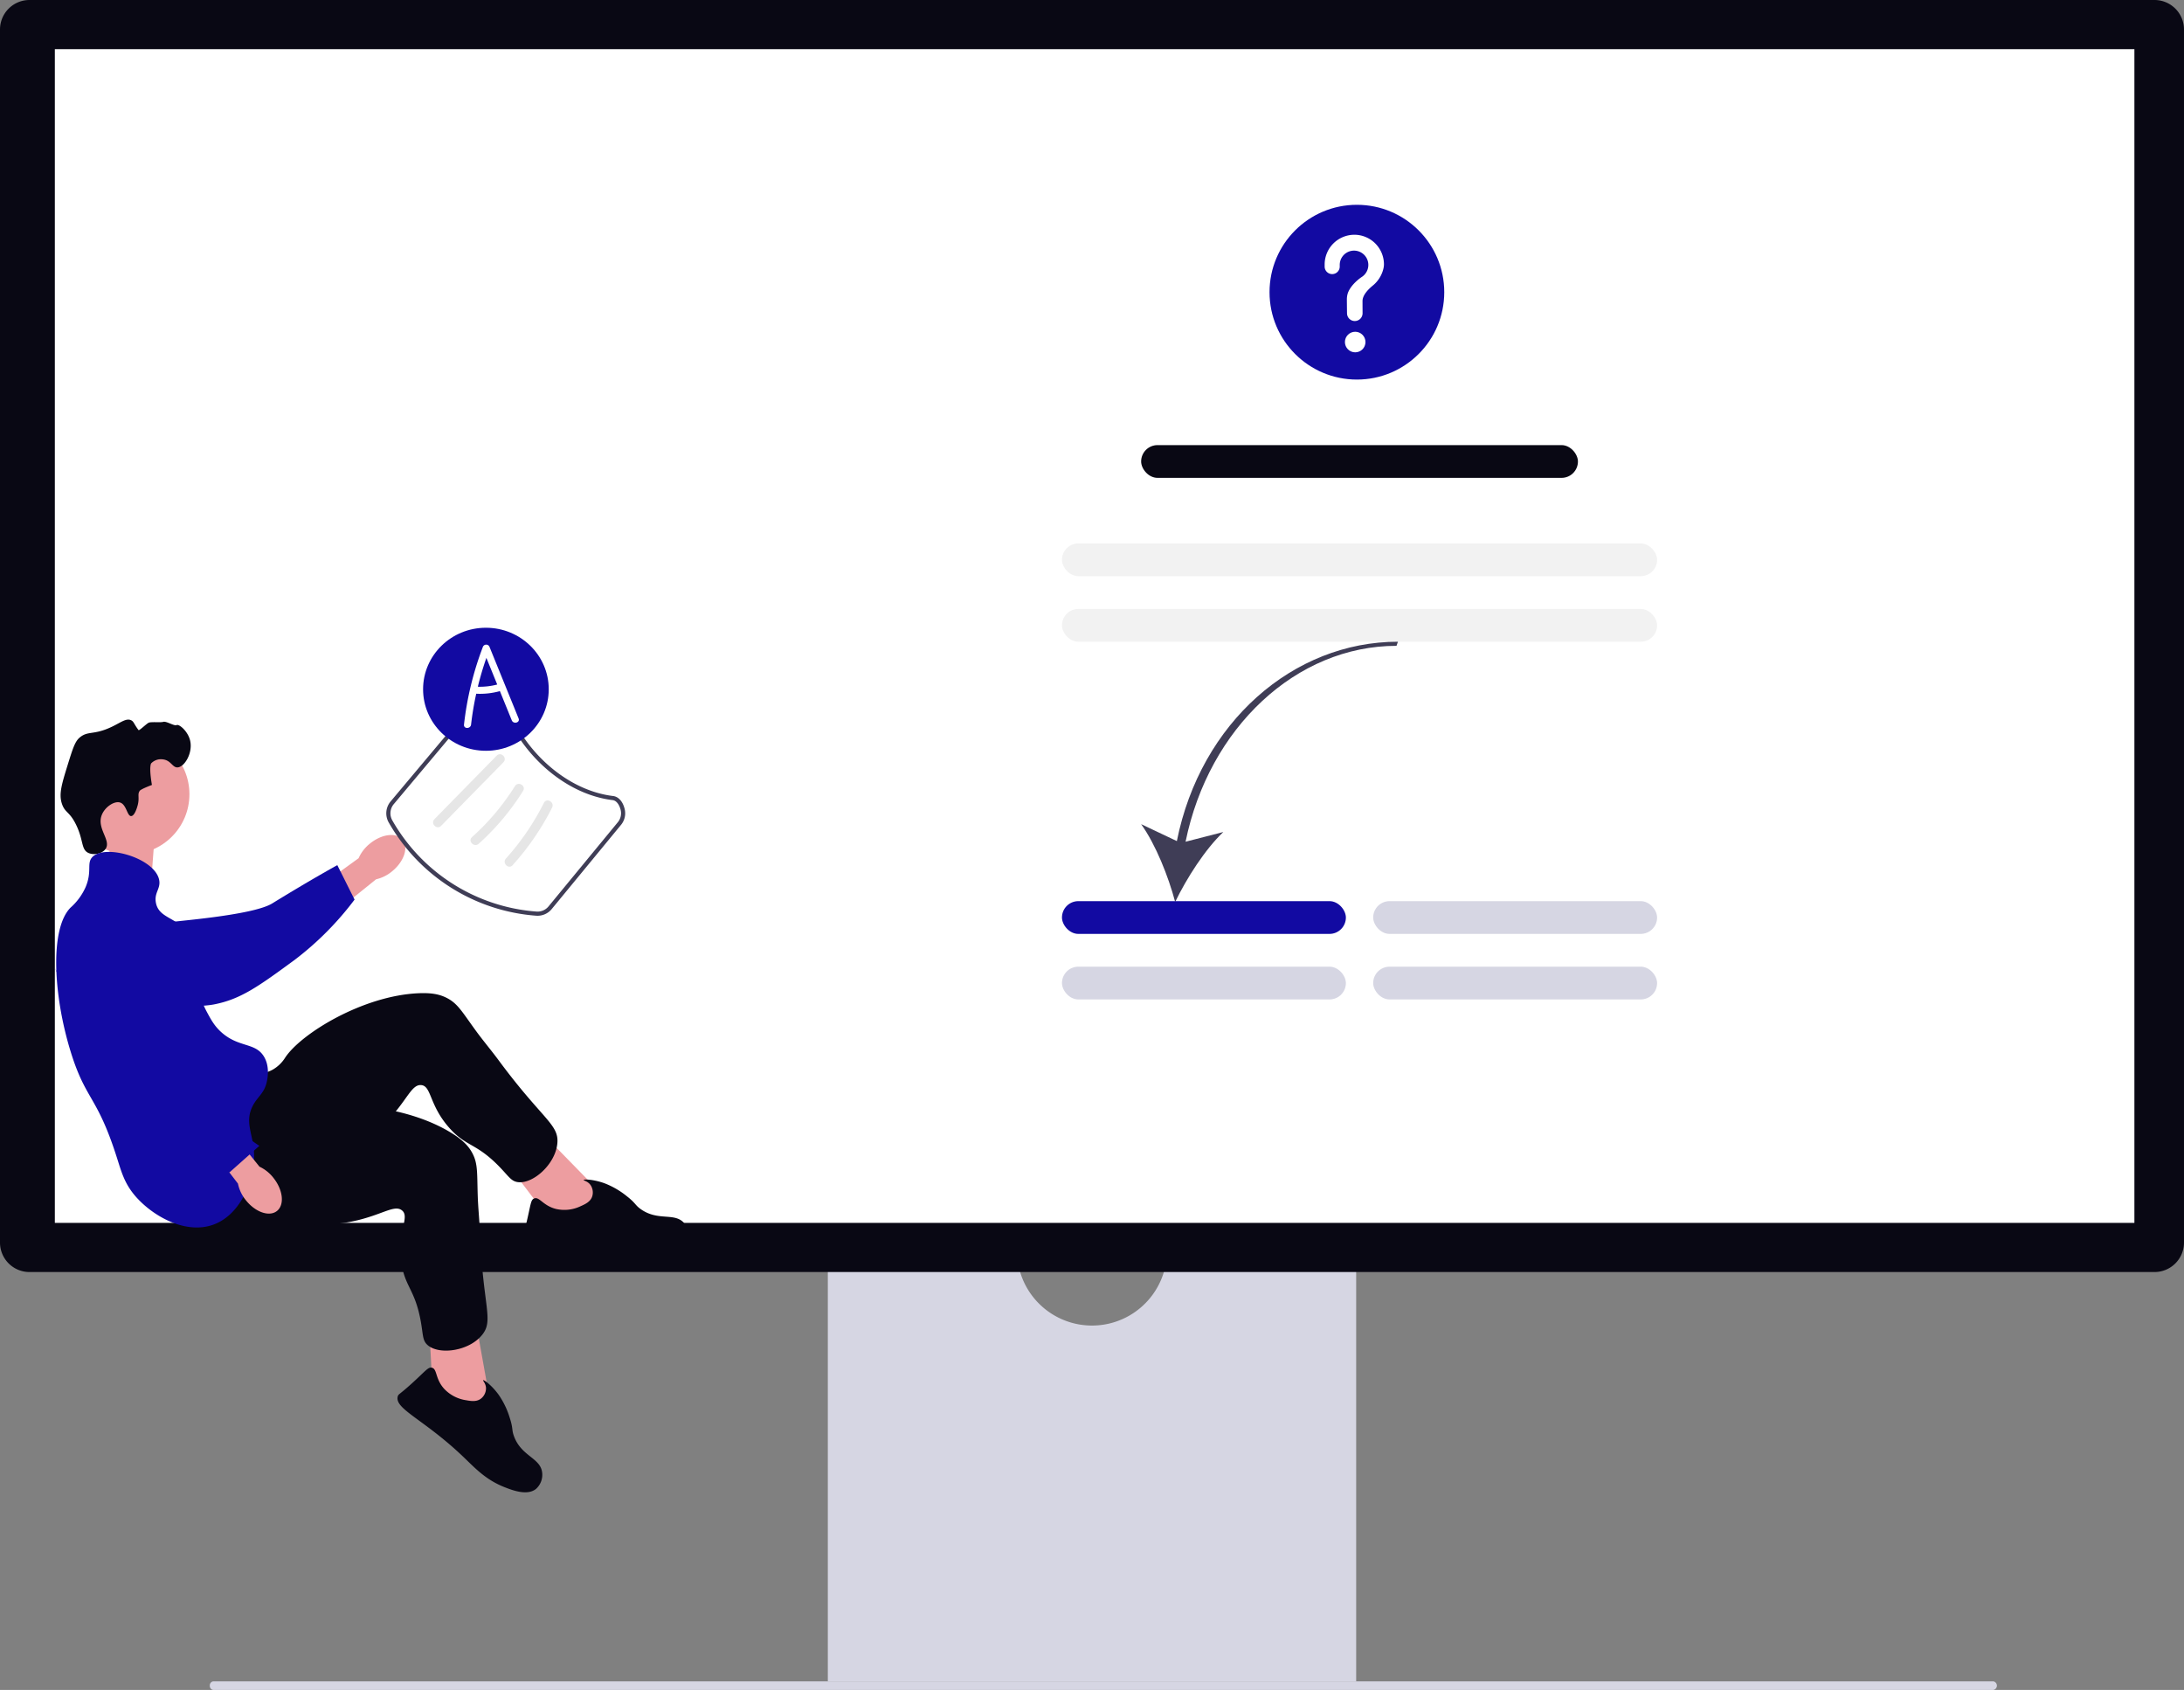 <svg xmlns="http://www.w3.org/2000/svg" width="800.003" height="618.866" viewBox="0 0 800.003 618.866" xmlns:xlink="http://www.w3.org/1999/xlink" role="img" artist="Katerina Limpitsouni" source="https://undraw.co/"><rect x="0" y="0" width="800.003" height="618.866" fill="#808080" stroke="none"/><g transform="translate(-560 -231.001)"><path d="M15.18,488.765a1.456,1.456,0,0,0,1.308,1.575H668.472a1.6,1.6,0,0,0,0-3.15H16.488a1.456,1.456,0,0,0-1.308,1.575Z" transform="translate(621.678 359.527)" fill="#d6d6e3"/><path d="M353.105,370.945a27.478,27.478,0,0,1-54.387,0H229.146V524.776H422.677V370.945H353.105Z" transform="translate(634.09 321.943)" fill="#d6d6e3"/><path d="M789.214,487.736H10.789A10.8,10.8,0,0,1,0,476.947V32.7A10.8,10.8,0,0,1,10.789,21.911H789.214A10.8,10.8,0,0,1,800,32.7V476.947a10.8,10.8,0,0,1-10.789,10.789Z" transform="translate(560 209.09)" fill="#090814"/><rect width="761.747" height="429.819" transform="translate(580.088 249.004)" fill="#fff"/><g transform="translate(-336.969 152)"><path d="M-1.338,2.965,14.7,2.055l-1.18,15.568H-2.8Z" transform="translate(939 382)" fill="#ed9da0"/><path d="M123.853,205.949c4.349-3.594,9.729-4.263,12.015-1.494s.614,7.924-3.737,11.519a14.119,14.119,0,0,1-5.958,2.995l-18.62,14.994-6.85-8.888,19.083-13.838a14.12,14.12,0,0,1,4.066-5.288Z" transform="translate(908.546 182.037)" fill="#ed9da0"/><path d="M16.233,239.779c-.009-.663,0-6.447,4.279-10.1,4.919-4.2,11.86-2.5,14.294-1.9,5.624,1.377,6.085,3.79,11.366,6.268,9.881,4.637-2.5,2.264,3.38.777,2.035-.515,31.312-2.545,38.6-7.031,14.174-8.724,23.831-14.013,23.831-14.013L118.3,226.4a112.531,112.531,0,0,1-21.977,22.1c-13.179,9.646-19.769,14.469-29.783,16.332-.862.16-22.072,3.782-39.155-8.981-3.9-2.911-11.036-8.245-11.147-16.07Z" transform="translate(908.546 182.037)" fill="#120aa2"/><circle cx="21.993" cy="21.993" r="21.993" transform="translate(922.37 347.855)" fill="#ed9da0"/><g transform="translate(908.546 182.037)"><path d="M208.055,333.43l-22.649-23.184-11.692,12.2,16.875,22.23,16.738,1.914Z" fill="#ed9da0"/><path d="M78.726,289.954c1.325.11,5.535.953,9.558-1.26a13.073,13.073,0,0,0,4.63-4.472c5.9-8.863,28.552-22.684,48.881-23.535,4.6-.193,7.634.341,10.388,1.776,3.905,2.036,5.464,4.952,10.42,11.783,2.711,3.737,5.71,7.257,8.454,10.97,16.062,21.736,22.151,23.443,21.529,30.411-.691,7.732-9.029,15.067-14.571,14.22-2.27-.347-3.149-1.925-6.181-5.12-8.891-9.368-12.57-7.637-18.9-14.812-7.391-8.377-6.423-15.323-10.279-15.591-3.576-.249-5.1,5.677-12.729,13.548-3.493,3.6-5.98,5.254-13.559,10.511C86.857,338.857,86.386,340.3,80.431,341.928c-2.606.714-21.1,5.785-27.688-2.284-10.31-12.627,14.046-50.682,25.983-49.69Z" fill="#090814"/><path d="M201.13,338.669c1.666-.748,3.614-1.623,4.24-3.634a4.835,4.835,0,0,0-.7-4.2c-1.011-1.338-2.508-1.514-2.448-1.751.092-.36,3.632-.22,7.517,1.154a30.075,30.075,0,0,1,8.28,4.772c3.385,2.643,2.93,3.173,5.053,4.7,6.516,4.678,12.628.991,16.154,5.378a6.949,6.949,0,0,1,1.369,6.04c-1.15,3.9-6.743,5.246-9.8,5.94-7.361,1.67-12.933.307-18.752-.674-19.787-3.334-30.9-.3-32.392-4.882-.282-.868.176-.794,1.7-7.16,1.506-6.284,1.456-8.009,2.739-8.513,1.93-.757,3.227,2.688,8.089,3.867a13.78,13.78,0,0,0,8.944-1.036Z" fill="#090814"/></g><g transform="translate(908.546 182.037)"><path d="M167.788,409.275l-5.722-31.9L145.542,380.9l1.48,27.87L159.8,419.751Z" fill="#ed9da0"/><path d="M85.188,300.678c1.034.835,4.044,3.9,8.617,4.325a13.073,13.073,0,0,0,6.342-1.1c9.86-4.02,36.364-2.737,53.662,7.974,3.917,2.426,6.125,4.569,7.6,7.3,2.088,3.877,1.741,7.166,2.006,15.6.145,4.614.65,9.211.835,13.824,1.085,27.005,5.165,31.836.737,37.253-4.913,6.01-15.932,7.4-20.042,3.584-1.683-1.561-1.524-3.361-2.239-7.707-2.1-12.744-6.112-13.378-7.321-22.869-1.411-11.082,3.29-16.286.25-18.673-2.819-2.214-7.4,1.836-18.141,4.063-4.913,1.019-7.9.989-17.122,1.084-35.915.369-37.113,1.3-42.957-.7-2.557-.872-20.707-7.062-21.628-17.438-1.44-16.237,40.082-34.049,49.4-26.526Z" fill="#090814"/><path d="M159.116,409.722c1.8.316,3.9.687,5.549-.626a4.835,4.835,0,0,0,1.781-3.865c-.086-1.675-1.225-2.661-1.042-2.823.279-.246,3.128,1.858,5.572,5.176a30.074,30.074,0,0,1,4.172,8.6c1.317,4.088.643,4.27,1.543,6.723,2.765,7.53,9.893,7.911,10.347,13.521a6.949,6.949,0,0,1-2.26,5.767c-3.143,2.584-8.525.555-11.444-.588-7.029-2.752-10.874-7.009-15.138-11.087-14.5-13.87-25.4-17.6-24.062-22.228.254-.876.591-.558,5.429-4.969,4.775-4.354,5.7-5.81,7.046-5.506,2.023.457,1.16,4.036,4.522,7.742a13.78,13.78,0,0,0,7.983,4.165Z" fill="#090814"/></g><path d="M38.815,189.879c.856-3.063-.219-4.179.877-5.554,0,0,.441-.553,4.384-2.046h0c-1.163-6.75-.292-7.892-.292-7.892a4.948,4.948,0,0,1,4.384-1.461c2.9.364,3.408,2.982,5.261,2.923,2.56-.081,5.63-5.2,4.677-9.646-.777-3.622-4.129-6.313-4.969-5.846s-3.832-1.578-4.969-1.169c-.777.279-4.432-.092-5.261.292-.905.42-3.5,3.035-3.745,2.705-1.722-2.289-1.686-3.089-2.685-3.582-1.771-.874-3.7.742-7.015,2.338-6.83,3.285-8.829,1.325-11.984,4.092-1.594,1.4-2.448,4.069-4.092,9.353-2.3,7.391-3.449,11.086-2.338,14.615,1.132,3.6,2.8,2.815,5.261,7.892,2.74,5.651,1.8,8.936,4.384,10.23,2,1,5.216.364,6.43-1.461,2.079-3.125-3.294-7.352-1.461-12.276,1.125-3.023,4.595-5.315,6.723-4.677,2.406.722,2.583,5.036,4.092,4.969,1.292-.057,2.189-3.266,2.338-3.8Z" transform="translate(908.546 184.172)" fill="#090814"/><path d="M22.154,210.924c4.5-5.046,22.832.177,24.553,8.184.708,3.294-1.9,4.684-1.169,8.476,1.076,5.547,7.169,5.169,11.692,10.815,6.421,8.016-.194,15.852,7.015,29.229,1.54,2.859,2.839,5.268,5.554,7.6,6.23,5.351,12.027,3.516,15.2,8.477,2.372,3.71,1.4,8.282,1.169,9.353-.936,4.392-3.473,5.462-5.261,9.061-2.975,5.988.393,10.384.585,17.538.239,8.951-4.517,21.358-14.03,25.429-10.687,4.574-23.577-3-29.814-10.523-3.722-4.488-4.8-8.628-6.43-13.738-7.277-22.837-11.388-20.772-16.953-38.875-6.362-20.7-7.612-44.941,0-52.613a21.911,21.911,0,0,0,5.554-7.6c2.379-5.7.324-8.556,2.338-10.815Z" transform="translate(908.546 182.037)" fill="#120aa2"/><g transform="translate(908.546 182.037)"><path d="M88.653,328.391c3.489,4.433,4.03,9.827,1.208,12.047s-7.937.426-11.427-4.01a14.119,14.119,0,0,1-2.852-6.028L61.036,311.43l7.517-5.733,14.911,18.5A14.12,14.12,0,0,1,88.653,328.391Z" fill="#ed9da0"/><path d="M35.377,230.155c.647-.145,6.311-1.319,10.763,2.127,5.115,3.959,4.867,11.1,4.78,13.605-.2,5.786-2.468,6.73-3.817,12.406-2.524,10.619,2.283,20.487,4.938,25.939a56.625,56.625,0,0,0,9.75,13.881,123.1,123.1,0,0,0,21.632,18.46l-10.958,9.74s-17.455-5.32-29.282-15.979C31.052,299.4,12.395,260.716,8.527,251.293c-.333-.812,4.385,12.382,13.393-6.946,2.055-4.409,5.82-12.486,13.457-14.192Z" fill="#120aa2"/></g></g><g transform="translate(-865 200.055)"><path d="M164.369,222.3c-.142,0-.283-.005-.425-.014a67.955,67.955,0,0,1-54.1-34.148,6.752,6.752,0,0,1,.69-7.7l31.66-37.722a6.9,6.9,0,0,1,5.32-2.407c1.4.033,4.715.387,5.358,2.942,3.8,15.1,19.863,32.847,39.177,35.2,1.958.238,3.529,1.984,4.2,4.672a6.66,6.66,0,0,1-1.335,5.916l-25.362,30.8a6.705,6.705,0,0,1-5.188,2.461Zm-16.976-80.472a5.311,5.311,0,0,0-4.036,1.865L111.7,181.412a5.23,5.23,0,0,0-.54,5.962,66.43,66.43,0,0,0,52.884,33.393,5.174,5.174,0,0,0,4.343-1.9l25.363-30.8a5.158,5.158,0,0,0,1.034-4.581c-.4-1.586-1.373-3.347-2.916-3.535-19.952-2.43-36.54-20.753-40.466-36.335-.318-1.262-2.232-1.755-3.918-1.795h-.09Z" transform="translate(1457.546 144)" fill="#3f3d56"/><path d="M129.03,189.376,151.855,166.1c1.56-1.591-.884-4.039-2.446-2.446L126.583,186.93c-1.56,1.591.884,4.039,2.446,2.446Z" transform="translate(1457.546 144)" fill="#e6e6e6"/><path d="M142.806,195.933a90.179,90.179,0,0,0,16.256-19.358c1.183-1.894-1.809-3.632-2.987-1.746a86.874,86.874,0,0,1-15.715,18.657c-1.661,1.489.792,3.929,2.446,2.446h0Z" transform="translate(1457.546 144)" fill="#e6e6e6"/><path d="M155.223,203.784a95.517,95.517,0,0,0,14.461-21.093c1-1.984-1.986-3.738-2.987-1.746a92.139,92.139,0,0,1-13.92,20.393c-1.489,1.649.951,4.1,2.446,2.446Z" transform="translate(1457.546 144)" fill="#e6e6e6"/><g transform="translate(1457.546 144)"><ellipse cx="23.013" cy="22.528" rx="23.013" ry="22.528" transform="translate(122.431 116.829)" fill="#120aa2"/><path d="M157.417,150.043,146.8,123.938a1.308,1.308,0,0,0-2.5,0,115.388,115.388,0,0,0-6.881,28.349c-.187,1.653,2.4,1.64,2.59,0a110.67,110.67,0,0,1,1.888-11.3,27.228,27.228,0,0,0,8.671-.953l4.35,10.7C155.54,152.255,158.046,151.589,157.417,150.043Zm-14.931-11.614q1.308-5.356,3.131-10.57l3.969,9.758A25.009,25.009,0,0,1,142.486,138.429Z" fill="#fff"/></g></g><rect width="160" height="12" rx="6" transform="translate(978 394)" fill="#090814"/><rect width="218" height="12" rx="6" transform="translate(949 430)" fill="#f2f2f2"/><rect width="218" height="12" rx="6" transform="translate(949 454)" fill="#f2f2f2"/><path d="M315.838,221.081l-13.084-6.2c5.366,7.489,9.99,19.185,12.466,28.493,4.191-8.67,10.948-19.278,17.636-25.614l-13.828,3.557c8.521-41.76,40.569-71.739,77.27-71.739l.52-1.508C358.483,148.072,324.537,177.635,315.838,221.081Z" transform="translate(675.246 317.928)" fill="#3f3d56"/><rect width="104" height="12" rx="6" transform="translate(949 561)" fill="#120aa2"/><rect width="104" height="12" rx="6" transform="translate(1063 561)" fill="#d6d6e3"/><rect width="104" height="12" rx="6" transform="translate(949 585)" fill="#d6d6e3"/><rect width="104" height="12" rx="6" transform="translate(1063 585)" fill="#d6d6e3"/><g transform="translate(48.585 -175)"><circle cx="32" cy="32" r="32" transform="translate(976.447 481)" fill="#120aa2"/><circle cx="3.765" cy="3.765" r="3.765" transform="translate(1004.062 527.495)" fill="#fff"/><path d="M787.6,238.342a10.9,10.9,0,0,0-10.786,10.708c0,.054,0,.436,0,.936a2.762,2.762,0,0,0,2.762,2.762h0a2.764,2.764,0,0,0,2.763-2.765v0c0-.34,0-.575,0-.59a5.239,5.239,0,1,1,8.064,4.41h0s-3.931,2.531-5.13,6h0a7.692,7.692,0,0,0-.317,2.191c0,.3.018,2.973.053,5.139a2.847,2.847,0,0,0,2.848,2.8h0a2.848,2.848,0,0,0,2.848-2.848v-.018c-.012-1.983-.019-4.293-.019-4.46,0-2.132,2.057-4.256,3.746-5.641a11.361,11.361,0,0,0,3.907-6.221,7.106,7.106,0,0,0,.2-1.542,10.866,10.866,0,0,0-10.866-10.866Z" transform="translate(219.822 253.629)" fill="#fff"/></g></g></svg>